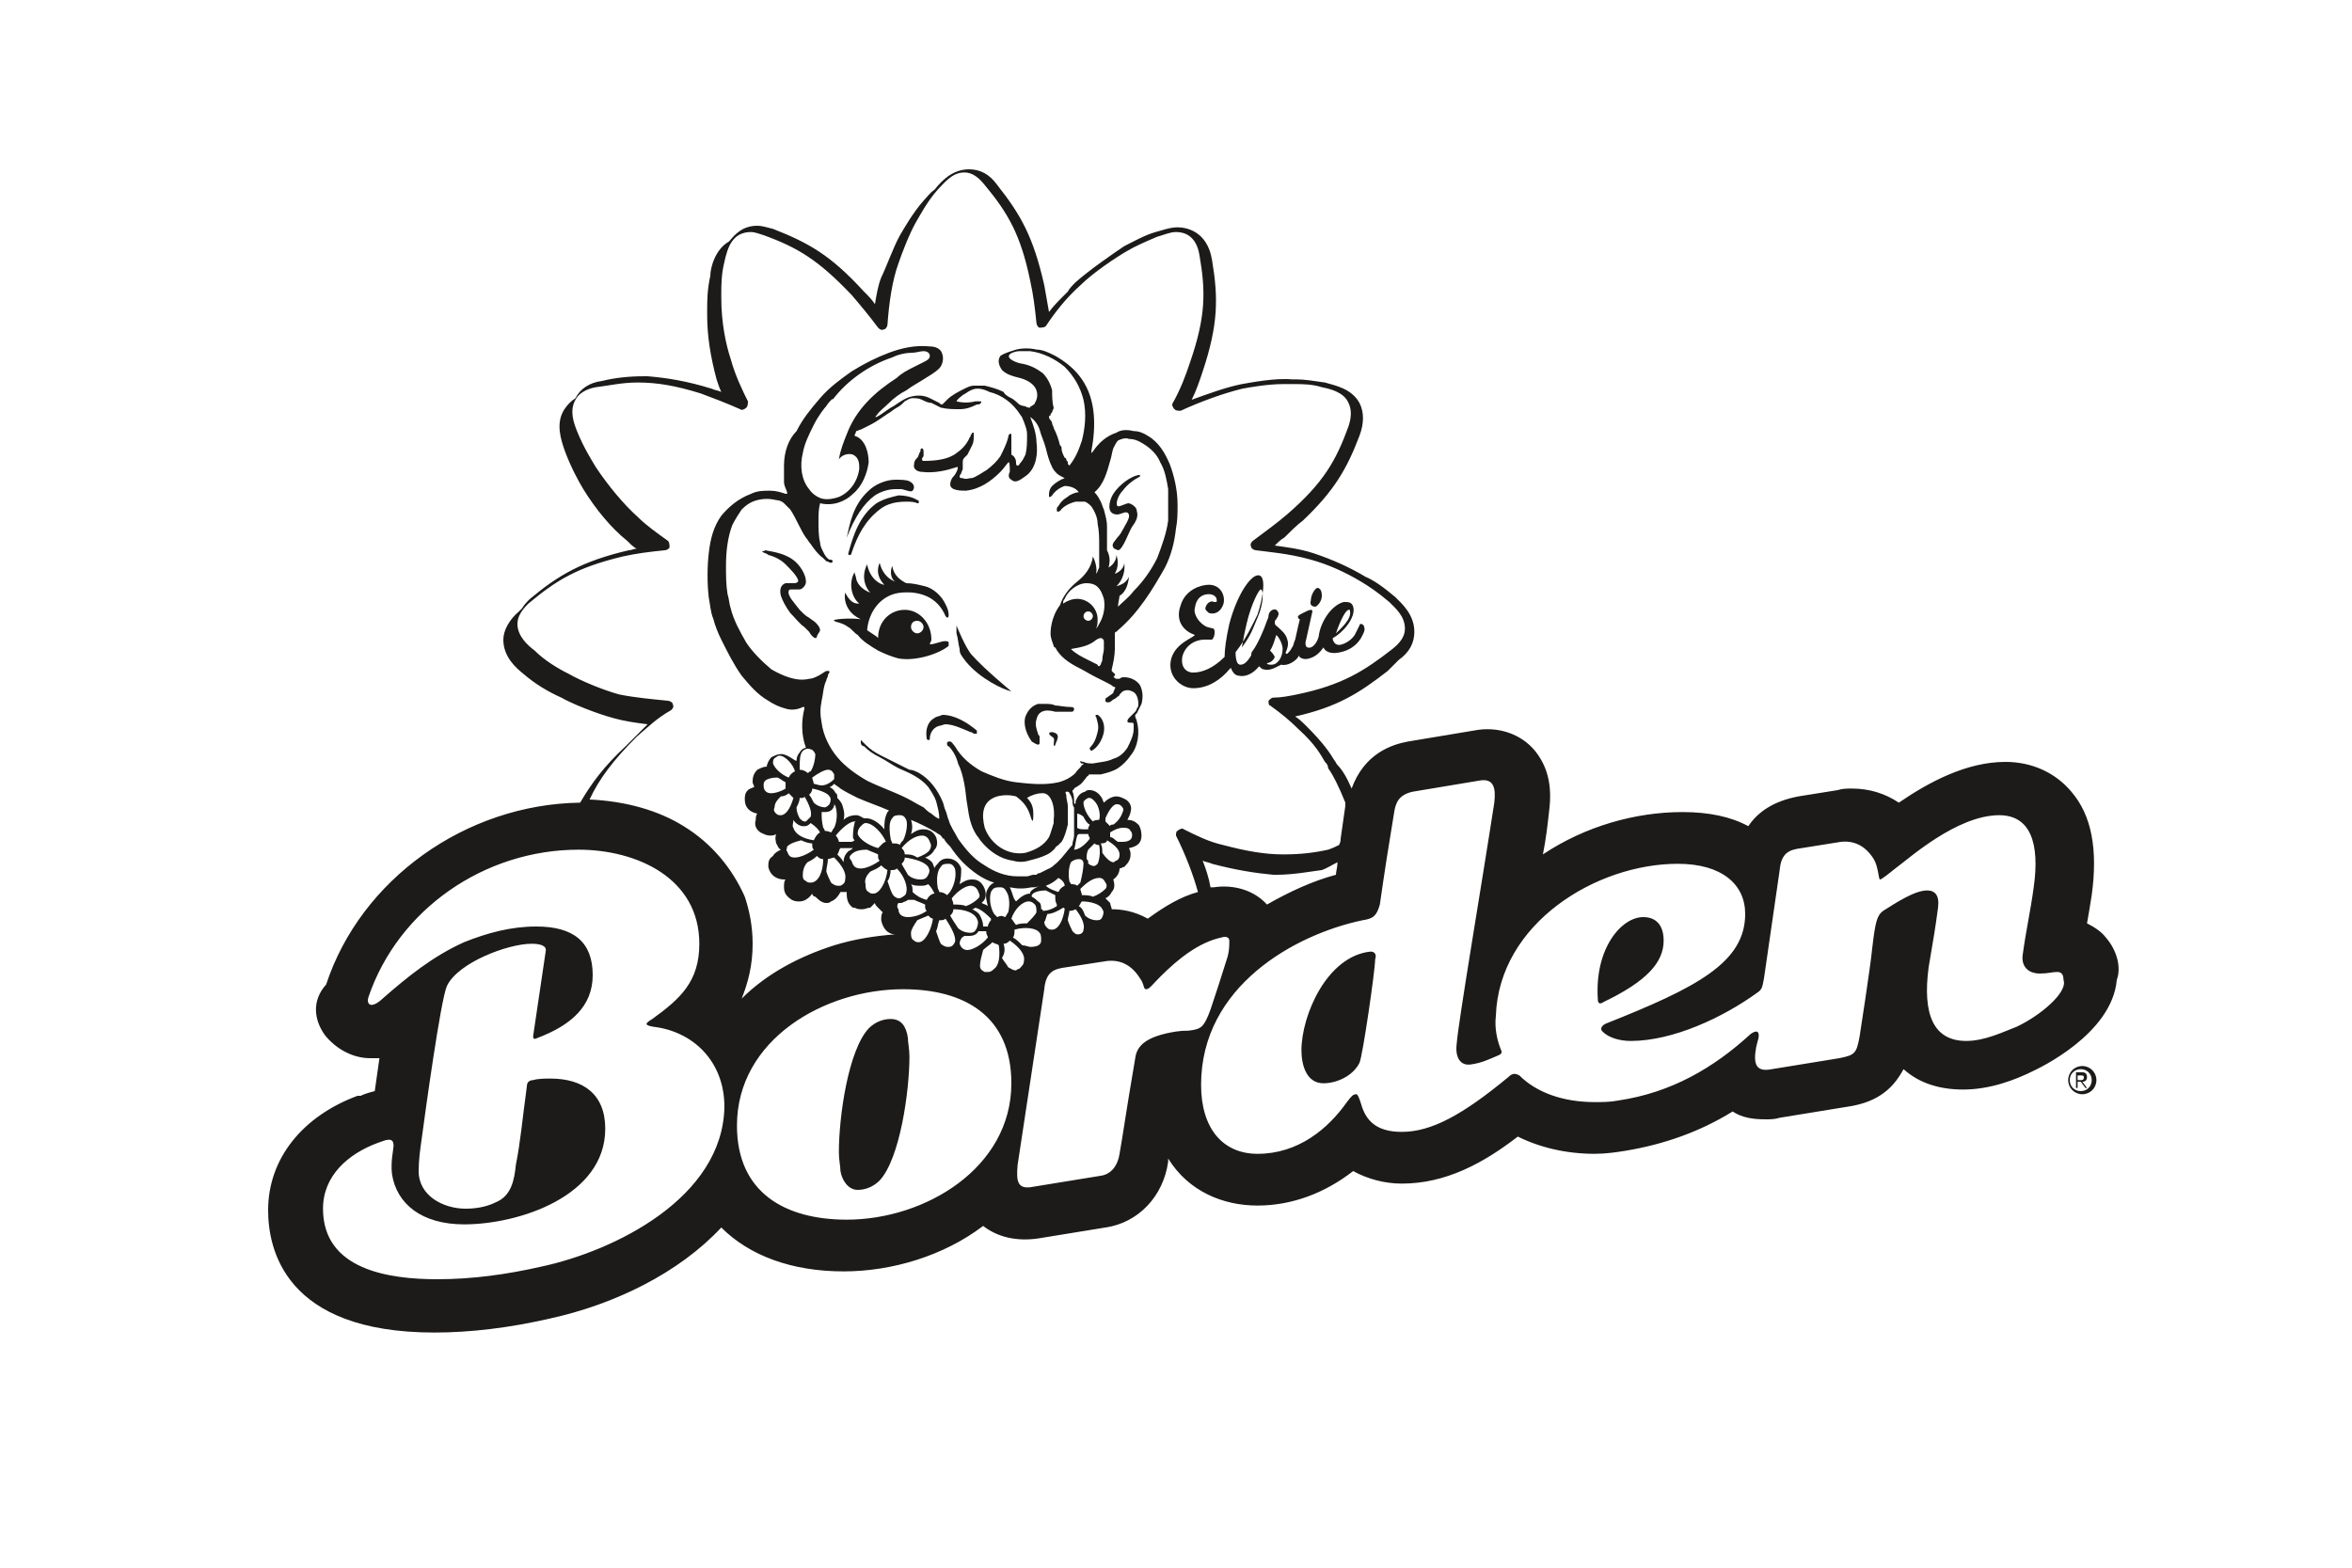 <?xml version="1.0" encoding="utf-8"?>
<!-- Generator: Adobe Illustrator 22.0.1, SVG Export Plug-In . SVG Version: 6.00 Build 0)  -->
<svg version="1.1" baseProfile="tiny" id="Artwork" xmlns="http://www.w3.org/2000/svg" xmlns:xlink="http://www.w3.org/1999/xlink"
	 x="0px" y="0px" viewBox="0 0 150 100" xml:space="preserve">
<g>
	<path fill="#1C1B1A" d="M131.9,68.9c0-0.5,0.4-0.9,0.9-0.9c0.5,0,0.9,0.4,0.9,0.9c0,0.5-0.4,0.9-0.9,0.9
		C132.3,69.8,131.9,69.4,131.9,68.9 M132.7,69.6c0.4,0,0.7-0.3,0.7-0.7c0-0.4-0.3-0.7-0.7-0.7c-0.4,0-0.7,0.3-0.7,0.7
		C132,69.3,132.3,69.6,132.7,69.6 M132.5,69.4h-0.1v-1h0.4c0.2,0,0.3,0.1,0.3,0.3c0,0.2-0.1,0.3-0.3,0.3l0.3,0.4H133l-0.3-0.4h-0.2
		V69.4z M132.7,68.9c0.1,0,0.2,0,0.2-0.2c0-0.1-0.1-0.1-0.2-0.1h-0.2v0.3H132.7z"/>
	<path fill="#1C1B1A" d="M83.9,38.7c0.2-0.1,0.4-0.4,0.4-0.7c0-0.3-0.1-0.5-0.3-0.5c-0.2,0.1-0.4,0.5-0.4,0.8
		C83.5,38.6,83.7,38.7,83.9,38.7"/>
	<path fill="#1C1B1A" d="M74.7,42c-0.3,1.1,0.6,1.9,1.4,1.9c1,0,1.8-0.6,2.3-1.2c0,0,0.1-0.1,0.1-0.1c0.1,0.3,0.3,0.5,0.5,0.5
		c0.4,0.1,0.9-0.1,1.3-0.6c0.1,0.1,0.2,0.2,0.3,0.2c0.4,0.1,0.7-0.1,1.1-0.3c0.4,0.1,0.9-0.2,1.1-0.5c0,0,0,0,0-0.1
		c0.1,0.2,0.4,0.3,0.7,0.2c0.4-0.1,0.7-0.4,0.9-0.7c0.2,0.4,0.7,0.4,1.1,0.3c0.5-0.1,1-0.4,1.3-0.9c0.1-0.2,0.3-0.5,0.2-0.7
		c0-0.1-0.1-0.2-0.2-0.2c-0.1,0-0.1,0.1-0.1,0.1c-0.1,0.2-0.2,0.4-0.3,0.6c-0.2,0.3-0.5,0.5-0.8,0.6c-0.3,0.1-0.5,0-0.6-0.3l0-0.1
		c0.6-0.3,1.5-1.3,1.3-2c-0.1-0.3-0.3-0.3-0.6-0.3c-0.8,0.2-1.5,1.3-1.6,2.2c-0.1,0.4-0.4,0.8-0.7,0.7c-0.1,0-0.2-0.2-0.1-0.5
		l0.4-1.8c0,0,0-0.1-0.1-0.1c-0.1,0-0.3,0.1-0.5,0.2c-0.2,0.1-0.4,0.2-0.3,0.3c0,0.1,0.1,0.1,0.1,0.1c0,0-0.2,0.8-0.3,1.3
		c-0.1,0.2-0.1,0.4-0.2,0.5c-0.1,0.2-0.2,0.3-0.3,0.4c0,0-0.1,0-0.1,0c0,0,0,0,0-0.1c0.1-0.2,0.2-0.5,0.1-0.8
		c-0.1-0.4-0.4-0.6-0.6-0.8c-0.1-0.1-0.2-0.1-0.2-0.3c0-0.1,0-0.1,0.1-0.2c0-0.1,0.1-0.1,0.1-0.2c0.1-0.2,0-0.3-0.1-0.4
		c-0.2-0.1-0.5,0.1-0.5,0.4c0,0,0,0.1-0.1,0.3c-0.2,0.6-0.6,1.5-0.9,1.9c-0.1,0.1-0.1,0.2-0.1,0.3c0,0,0,0,0,0
		c-0.3,0.5-0.5,0.6-0.7,0.6c-0.2,0-0.3-0.3-0.3-0.8c0.7-0.9,1.1-1.8,1.4-2.4c0.3-0.9,0.6-2.4,0.1-2.5c-0.5-0.1-1.4,1.2-1.9,3.1
		c-0.2,0.9-0.3,1.6-0.3,2.1c-0.7,0.7-1.4,1-2,1c-0.5,0-0.8-0.4-0.7-1c0.2-0.8,0.9-1.1,1.4-1.1l0.3,0c0.1,0,0.1,0,0.2,0
		c0.2-0.2,0.2-0.6,0.1-0.7c0,0-0.4-0.1-0.4-0.1c-0.5-0.2-0.9-0.8-0.8-1.2c0.1-0.7,0.5-0.9,0.9-0.9c0.2,0,0.5,0.1,0.5,0.4
		c0,0.1,0,0.1-0.1,0.1c0,0-0.1,0-0.1,0c-0.1-0.1-0.4,0-0.5,0.3c-0.1,0.2,0.1,0.3,0.2,0.4c0.3,0.1,0.7,0,0.9-0.5
		c0.2-0.5-0.1-1.3-0.9-1.3c-0.5,0-1.5,0.3-1.8,1.3c-0.4,1.1,0.3,1.7,0.9,1.9C76.1,40.7,75,41,74.7,42 M86,38.9c0.1,0,0.1,0,0.1,0.1
		c0.1,0.5-0.6,1.1-0.9,1.4C85.3,40.1,85.7,39,86,38.9 M81,41.5c0.2-0.3,0.3-0.7,0.4-1c0.2,0.2,0.4,0.6,0.4,0.9c0,0.5-0.3,1-0.7,1
		c-0.1,0-0.3,0-0.3-0.1c0.1,0,0.4-0.1,0.5-0.4C81.2,41.7,81.1,41.6,81,41.5 M79.5,39.8c0.3-1.3,0.8-2.2,0.9-2.2
		c0.2,0,0.2,0.9-0.2,1.8c-0.3,0.7-0.4,1.1-1,1.9C79.3,40.7,79.4,40.2,79.5,39.8"/>
	<path fill="#1C1B1A" d="M87.4,60.7c-2.8,0.3-4.4,4.1-4.4,6.3c0,0.9,0.3,2.1,1.4,2.1c0.9,0,1.9-0.5,2.3-1.3c0.2-0.4,1-5.9,1-6.6
		C87.8,60.9,87.7,60.7,87.4,60.7"/>
	<path fill="#1C1B1A" d="M134.3,59.8c-0.3-0.4-0.8-0.7-1.2-0.9c0.1-0.6,0.2-1.1,0.3-1.8c0.4-2.9,0-5.1-1.3-6.6
		c-1-1.2-2.5-1.9-4.2-1.9c-2.5,0-4.9,1.3-6.8,2.6c-0.9-0.6-1.9-0.9-3-0.9c-0.3,0-0.6,0-0.9,0.1l-2.5,0.4c-1.6,0.3-2.6,1-3.2,1.9
		c-1.1-0.6-2.5-0.9-4.2-0.9c-3,0-6.2,0.9-8.9,2.7c0.2-1,0.3-1.9,0.4-2.8c0.2-1.6-0.1-2.8-0.9-3.8c-0.9-1.1-2.4-1.6-3.9-1.3l-4.2,0.7
		c-1.1,0.2-2.8,0.8-3.6,3c-0.3-0.7-0.6-1.2-0.9-1.5c-0.1-0.1-0.1-0.2-0.2-0.3c-0.3-0.5-0.7-1.1-1.8-2.2c-0.2-0.2-0.4-0.4-0.7-0.6
		c2.7-0.6,4.1-1.5,5.9-2.9c0.2-0.2,0.4-0.4,0.6-0.6c0,0,0.1-0.1,0.1-0.1c0.7-0.5,1-1.1,1-1.8c0-1.1-0.8-1.8-1.2-2.2
		c-0.7-0.6-1.4-1.1-1.9-1.3c-1-0.6-2.1-1.1-3.3-1.5c-0.9-0.3-1.8-0.4-2.5-0.5c0.2-0.2,0.4-0.4,0.6-0.5c0.4-0.4,0.8-0.8,1.2-1.1
		c2-1.9,2.8-3.3,3.6-5.4c0.3-0.8,0.3-1.5,0-2.1c-0.5-0.9-1.5-1.1-2.2-1.3c-0.7-0.1-1.3-0.2-1.8-0.2l-0.3,0c-1.1-0.1-2.6,0.2-3.2,0.3
		c-1,0.2-2.1,0.6-3.2,1c0.3-0.6,0.5-1.2,0.7-1.8c1-3,1-4.7,0.6-7.1c-0.3-1.9-1.7-2.1-2.2-2.1c-0.5,0-1,0.2-1.4,0.3
		c-0.7,0.2-1.4,0.6-2,0.9c-0.6,0.4-2.2,1.5-3.1,2.3c-0.2,0.2-0.4,0.4-0.5,0.6c-0.1,0.1-0.1,0.1-0.2,0.2c-0.4,0.4-0.7,0.7-1,1.1
		c-0.1-0.6-0.2-1.1-0.3-1.7c-0.7-3.1-1.5-4.5-3-6.4c-0.5-0.7-1.1-1-1.8-1c-1.1,0-1.8,0.8-2.2,1.3c0,0,0,0,0,0
		c-0.3,0.2-0.5,0.5-0.7,0.7c-0.7,0.8-1.2,1.7-1.5,2.2c-0.4,0.7-0.9,2.1-1.2,2.7c-0.2,0.5-0.3,1.1-0.4,1.7c-0.2-0.3-0.4-0.5-0.7-0.8
		c-2.1-2.3-3.5-3.1-5.8-4c-0.4-0.1-0.7-0.2-1-0.2c-0.9,0-1.4,0.5-1.8,1c-0.9,0.5-1.2,1.7-1.2,2.2c-0.2,0.9-0.2,1.6-0.2,2.3l0,0.2
		c0,1.3,0.2,2.6,0.6,4.1c0.1,0.3,0.2,0.6,0.3,0.8c-0.2-0.1-0.4-0.1-0.6-0.2c-1.6-0.5-2.9-0.7-4.1-0.8l-0.2,0c-1,0-1.9,0.1-2.7,0.3
		c-0.8,0.1-1.4,0.5-1.7,1.1l0,0c-0.3,0.2-0.5,0.4-0.7,0.7c-0.6,0.9-0.2,2,0,2.6c0.4,1.1,0.9,2,1.2,2.5c0.8,1.3,1.8,2.5,2.8,3.3
		c0.2,0.2,0.4,0.4,0.6,0.5c-0.2,0-0.3,0.1-0.5,0.1c-3,0.7-4.5,1.6-6.3,3.1c-0.2,0.2-0.4,0.4-0.5,0.6c-0.1,0.1-0.1,0.1-0.2,0.2
		c-0.6,0.5-1,1.2-1,1.8c0,1.1,0.8,1.8,1.3,2.2c0.7,0.6,1.5,1.1,2.4,1.5c0.7,0.4,2.2,1,3.3,1.3c0.7,0.2,1.4,0.3,2.2,0.4
		c-0.2,0.2-0.4,0.4-0.6,0.6c-0.3,0.3-0.6,0.6-0.8,0.8c-1.4,1.3-2.2,2.4-2.9,3.6c-7.3,0.1-14,4.9-16.2,11.6C19.9,63.8,20,65,20.7,66
		c0.7,0.9,1.8,1.5,2.9,1.5c0.2,0,0.4,0,0.6,0c-0.1,0.7-0.2,1.4-0.3,2.1c-0.4,0.1-0.7,0.2-0.9,0.3l-0.1,0c0,0-0.1,0-0.1,0
		c-3.5,1.3-5.7,4-5.7,7.3c0,2.4,1,7.8,10.6,7.8c2.3,0,4.8-0.3,7.4-0.9c4.1-0.9,8.2-2.9,10.9-5.8c1.8,1.8,4.5,2.8,7.8,2.8
		c3.1,0,6.4-1,8.9-2.9c0.9,0.7,2.1,1,3.5,0.8l4.3-0.7c2.1-0.3,3.7-2,4-4.2c0-0.1,0-0.1,0-0.2c1.3,2.1,3.5,3,5.7,3
		c2.2,0,4.3-0.8,6.1-2.2c0.9,0.5,2,0.8,3.1,0.8c2.8,0,5.2-1.3,7.4-3c1.4,0.7,3.1,1.1,4.9,1.1c0.7,0,1.4-0.1,2-0.2
		c2.4-0.4,4.7-1.2,6.8-2.5c0.6,0.4,1.3,0.5,2.1,0.5c0.3,0,0.6,0,0.9-0.1l4.3-0.7c2.1-0.3,3-1.3,3.6-2.4c1,0.9,2.3,1.3,3.8,1.3
		c1.7,0,3.3-0.6,4.5-1.2c0,0,0,0,0,0c0.2-0.1,5-2.3,5.3-5.8C135.3,61.7,135,60.6,134.3,59.8z M34.5,80.8c-2.2,0.5-4.4,0.8-6.6,0.8
		c-3.1,0-7.3-0.6-7.3-4.5c0-2.1,1.6-3.5,3.5-4.2c0.3-0.1,0.5-0.2,0.7-0.2c0.2,0,0.3,0.1,0.3,0.4c0,0.2-0.2,1-0.1,1.8
		c0.3,1.9,1.9,3.2,4.6,3.2c3.5,0,9-1.8,9-6.1c0-2.2-1.4-3.2-3.5-3.2c-0.3,0-0.8,0-1.1,0.1c-0.2,0-0.4,0.1-0.4,0.4
		c-0.3,2.2-0.4,3.5-0.7,5c-0.1,1-0.3,2-1.3,2.4c-0.6,0.3-1.3,0.4-1.9,0.4c-1.4,0-3-0.8-3-2.4c0-0.7,0.1-1.4,0.2-2.1
		c0.2-1.5,1.2-8.8,1.6-9.7c0.7-1.5,3.9-2.7,5.4-2.7c0.5,0,1,0.1,0.9,0.5c-0.3,2-0.4,2.7-0.8,5.4c0,0.2,0.1,0.2,0.3,0.1
		c2.1-0.8,3.5-2,3.5-4c0-2.1-1.2-3.1-3.6-3.1c-1.6,0-3.1,0.4-4.6,1c-2,0.9-3.6,2.2-5.2,3.6c-0.2,0.2-0.5,0.4-0.7,0.4
		c-0.2,0-0.3-0.2-0.2-0.5c1.9-5.6,7.4-9.4,13.4-9.4c3.7,0,7.7,1.8,7.7,6c0,2.4-1.2,3.5-3,4.8c-0.5,0.3-0.5,0.4,0.1,0.5
		c2.5,0.3,4.5,2.2,4.5,5.1C46.1,76.4,39.2,79.8,34.5,80.8z M43.6,52.7c-1.6-1-3.7-1.6-6-1.7c0.6-1.3,1.5-2.5,3-4
		c0.7-0.6,1.3-1.2,2.2-1.7c0.1-0.1,0.2-0.2,0.1-0.4c0-0.1-0.2-0.2-0.3-0.2c-1-0.1-2.1-0.2-3.1-0.4C38.4,44,37,43.4,36.3,43
		c-0.8-0.4-1.6-0.9-2.2-1.5c-0.4-0.3-1.1-0.9-1.1-1.7c0-0.5,0.3-0.9,0.7-1.3c1.8-1.5,3.1-2.3,6-3c0.9-0.2,1.7-0.3,2.7-0.4
		c0.1,0,0.3-0.1,0.3-0.2c0-0.1,0-0.3-0.1-0.4c-0.7-0.5-1.4-1-1.9-1.5c-0.9-0.8-1.9-2-2.7-3.2c-0.3-0.5-0.8-1.3-1.2-2.3
		c-0.2-0.5-0.5-1.3-0.1-2c0.2-0.4,0.7-0.7,1.3-0.8c0.8-0.1,1.7-0.3,2.6-0.3l0.1,0c1.2,0,2.4,0.2,4,0.7c0.8,0.3,1.6,0.6,2.5,1
		c0.1,0.1,0.3,0,0.4-0.1c0.1-0.1,0.1-0.3,0.1-0.4c-0.3-0.6-0.8-1.6-1.1-2.7c-0.3-0.9-0.6-2.3-0.6-3.9l0-0.2c0-0.6,0-1.3,0.2-2.1
		c0.2-0.9,0.5-1.9,1.7-1.9c0.2,0,0.5,0.1,0.8,0.2c2.2,0.8,3.5,1.6,5.6,3.8c0.6,0.7,1.1,1.3,1.7,2.1c0.1,0.1,0.2,0.2,0.4,0.1
		c0.1,0,0.2-0.2,0.2-0.3c0.1-1.4,0.3-2.8,0.7-3.9c0.2-0.6,0.7-1.9,1.1-2.6c0.3-0.5,0.7-1.3,1.4-2.1c0.4-0.4,0.9-1.1,1.7-1.1
		c0.5,0,0.9,0.3,1.3,0.8c1.5,1.8,2.3,3.2,2.9,6.1c0.2,0.9,0.3,1.7,0.4,2.7c0,0.1,0.1,0.3,0.2,0.3c0.1,0,0.3,0,0.4-0.1
		c0.6-0.9,1.3-1.8,2.2-2.6c0.8-0.8,2.3-1.8,3-2.2c0.5-0.3,1.2-0.6,1.9-0.9c0.4-0.1,0.8-0.3,1.2-0.3c0.5,0,1.3,0.2,1.5,1.5
		c0.4,2.3,0.4,3.9-0.6,6.8c-0.3,0.9-0.6,1.7-1.1,2.6c-0.1,0.1,0,0.3,0.1,0.4c0.1,0.1,0.2,0.1,0.4,0.1c1.3-0.6,2.7-1.1,3.9-1.4
		c0.5-0.1,1.7-0.3,2.6-0.3c0.1,0,0.2,0,0.4,0l0.4,0c0.4,0,1.1,0,1.7,0.2c0.5,0.1,1.4,0.3,1.7,1c0.2,0.4,0.2,0.9,0,1.5
		c-0.8,2.2-1.6,3.6-3.9,5.6c-0.7,0.6-1.4,1.1-2.2,1.7c-0.1,0.1-0.2,0.2-0.1,0.4c0,0.1,0.2,0.2,0.3,0.2c0.7,0.1,2.1,0.2,3.5,0.6
		c1.1,0.3,2.2,0.8,3.2,1.4c0.5,0.3,1.1,0.7,1.8,1.3c0.4,0.4,1,0.9,1,1.7c0,0.5-0.3,0.9-0.8,1.3c-1.8,1.4-3.2,2.3-6.1,2.9
		c-0.5,0.1-1,0.2-1.5,0.2c-0.1,0-0.2,0.1-0.3,0.2c0,0.1,0,0.3,0.1,0.3c0.7,0.5,1.3,1,1.8,1.5c1.1,1,1.4,1.6,1.7,2.1
		c0.1,0.1,0.2,0.2,0.2,0.4c0.3,0.4,0.7,1.2,1.1,2.2c0,0.1,0,0.1,0,0.2c-0.1,0.7-0.2,1.4-0.3,2.1c0,0.1,0,0.2-0.1,0.4
		c-0.2,0.1-0.4,0.2-0.7,0.3c-0.9,0.2-1.8,0.3-2.8,0.3h-0.1c-1.1,0-2.3-0.2-3.8-0.6c-0.9-0.2-1.7-0.6-2.5-1c-0.1-0.1-0.3,0-0.4,0.1
		C75,53,75,53.2,75,53.3c0.6,1.2,1.1,2.5,1.4,3.6c-1.1,0.3-2.1,0.9-3.2,1.7c-0.9-0.5-1.7-0.6-2.3-0.6h0c0-0.1-0.1-0.3-0.1-0.4
		c-0.1-0.1-0.2-0.2-0.3-0.3c0.2-0.1,0.3-0.2,0.4-0.4c0.2-0.2,0.2-0.5,0.1-0.8c0,0,0,0,0,0c0.3-0.2,0.4-0.5,0.4-0.7
		c0.1,0,0.2-0.1,0.3-0.1c0.3-0.3,0.4-0.5,0.4-0.8c0-0.1,0-0.2-0.1-0.4c0.5-0.1,0.8-0.3,0.8-0.8c0-0.3-0.1-0.6-0.2-0.7
		c-0.2-0.2-0.4-0.3-0.7-0.3c0.1-0.2,0.2-0.4,0.2-0.5c0.1-0.3,0-0.6-0.3-0.8c-0.2-0.1-0.4-0.2-0.6-0.2c-0.3,0-0.6,0.2-0.8,0.4
		c-0.1-0.2-0.1-0.3-0.2-0.4c-0.2-0.3-0.5-0.4-0.7-0.4c-0.1,0-0.2,0-0.3,0.1c-0.4,0.1-0.5,0.4-0.6,0.6c0,0,0,0.1,0,0.1
		c0,0.1-0.1,0.1-0.1,0c0-0.2,0-0.5-0.1-0.7c0,0,0-0.1,0-0.1c0,0,0,0,0,0c0,0,0.1,0,0.1-0.1c0.1-0.1,0.2-0.1,0.3-0.2
		c0.2-0.1,0.3-0.3,0.4-0.4c0.1-0.1,0.1-0.2,0.2-0.2c0,0,0-0.1,0.1-0.1c0,0,0.1,0,0.1,0c0.2,0,0.4,0,0.6,0c0.4-0.1,0.8-0.2,1.1-0.4
		c0.3-0.2,0.6-0.5,0.8-0.8c0.5-0.6,0.6-1.5,0.4-2.2c0-0.1-0.1-0.2-0.1-0.3c0,0,0-0.1,0-0.1c0,0,0.1-0.1,0.1-0.1
		c0.1-0.2,0.2-0.4,0.3-0.6c0.1-0.4,0.1-0.8-0.1-1.2c-0.2-0.3-0.6-0.5-1-0.5c-0.1,0-0.2,0-0.3,0.1c0,0,0,0-0.1,0c0,0,0,0-0.1,0
		c-0.1,0-0.1-0.1-0.2-0.1C71.2,43,71.1,43,71,42.9c0,0-0.1-0.1-0.1-0.1c0,0,0-0.1,0-0.1c0.1-0.4,0.2-0.9,0.2-1.3c0-0.2,0-0.5,0-0.7
		c0-0.1,0-0.2,0-0.3c0,0,0-0.1,0.1-0.1c0,0,0.1-0.1,0.1-0.1c0.7-0.6,1.2-1.2,1.7-1.9c0.5-0.7,0.9-1.4,1.3-2.1
		c0.4-0.8,0.6-1.6,0.7-2.5c0.1-0.5,0.1-1,0.1-1.5c0,0.1,0,0.1,0,0.1c0,0,0-0.1,0-0.1c0-0.9-0.2-1.8-0.5-2.6
		c-0.3-0.7-0.7-1.4-1.4-1.8c-0.3-0.2-0.6-0.3-0.9-0.3c-0.4-0.1-0.8-0.1-1.1,0.1c-0.6,0.2-1.1,0.6-1.5,1.2c0,0-0.1,0.1-0.1,0.1
		c0,0,0,0,0-0.1c0.3-1.6,0.3-3.3-0.6-4.6c-0.4-0.6-1-1.1-1.7-1.5c-0.4-0.2-0.8-0.4-1.2-0.4c-0.4-0.1-0.9-0.1-1.3,0
		c-0.3,0.1-0.7,0.2-1,0.4c-0.2,0.3-0.1,0.6,0.1,0.9c0.3,0.3,0.7,0.4,1.1,0.5c0.4,0.1,0.8,0.3,1,0.6c0.2,0.3,0.2,0.7,0,1
		c0,0.1-0.1,0.1-0.2,0.2c0,0-0.1,0-0.1,0.1c0,0-0.1,0-0.1,0c-0.1,0-0.2-0.1-0.3-0.1c-0.1,0-0.3-0.1-0.3-0.1c0,0-0.3-0.3-0.5-0.4
		c-0.2-0.1-0.4-0.2-0.5-0.4c-0.4-0.2-0.8-0.3-1.2-0.4c-0.2,0-0.4,0-0.7,0c-0.2,0-0.4,0.1-0.6,0.2c-0.4,0.2-0.8,0.4-1.1,0.7
		c-0.1,0.1-0.1,0.1-0.2,0.2c0,0-0.1,0.1-0.1,0.1c-0.1,0-0.1,0-0.2-0.1c-0.2-0.1-0.4-0.2-0.6-0.3c-0.4-0.2-0.8-0.2-1.2-0.1
		c-0.4,0.1-0.8,0.4-1.1,0.6c-0.4,0.2-0.7,0.5-1.1,0.7c-0.1,0-0.1,0,0-0.1c0.2-0.3,0.5-0.5,0.8-0.8c0.3-0.3,0.7-0.6,1.1-0.8
		c0.4-0.3,0.8-0.5,1.1-0.7c0.3-0.2,0.7-0.4,1-0.7c0.2-0.2,0.3-0.6,0.2-0.9c-0.1-0.4-0.5-0.5-0.8-0.5c-0.9-0.1-1.8,0.1-2.6,0.4
		c-0.8,0.3-1.6,0.7-2.4,1.2c-0.7,0.5-1.4,1-2,1.7c-0.6,0.7-1.1,1.3-1.5,2.1C50.3,28,50,28.8,50,29.7c0,0.3,0,0.6,0,1
		c0,0.3,0.1,0.4,0.2,0.7c0,0,0,0.1,0,0.1c0,0-0.1,0-0.1,0c-0.3-0.1-0.6-0.2-1-0.2c-0.4,0-0.8,0-1.2,0.2c-0.8,0.3-1.4,0.8-1.9,1.4
		c-0.5,0.7-0.7,1.5-0.8,2.4c-0.1,0.9-0.1,1.9,0,2.8c0.1,0.5,0.1,0.9,0.3,1.4c0.1,0.4,0.3,0.9,0.5,1.3c0.4,0.8,0.8,1.6,1.3,2.3
		c0.5,0.6,1,1.2,1.7,1.6c0.3,0.2,0.7,0.4,1.1,0.5c0.3,0.1,0.7,0.1,1.1-0.1c0,0,0.1,0,0.1,0c0,0,0,0,0,0.1c-0.2,0.8-0.2,1.7,0.1,2.5
		c-0.1,0-0.3,0.1-0.4,0.3c-0.1,0.1-0.2,0.3-0.2,0.5c0,0.1,0,0-0.1,0c-0.3-0.2-0.6-0.4-0.9-0.4c-0.2,0-0.4,0.1-0.6,0.2
		c-0.2,0.2-0.3,0.5-0.3,0.6c0,0,0,0,0,0c-0.2,0-0.4,0.1-0.6,0.2c-0.3,0.3-0.3,0.6-0.3,0.8c0,0.1,0.1,0.2,0.1,0.3
		c-0.2,0.1-0.3,0.1-0.4,0.2c-0.2,0.2-0.2,0.4-0.2,0.6c0,0.5,0.3,0.8,0.8,0.9c-0.1,0.1-0.1,0.3-0.1,0.4c-0.1,0.3,0,0.6,0.3,0.8
		c0.2,0.1,0.4,0.2,0.6,0.2c0.1,0,0.3,0,0.4-0.1c-0.1,0.3,0,0.5,0,0.6c0.1,0.1,0.1,0.3,0.3,0.4c0,0,0,0,0,0c-0.2,0.1-0.4,0.2-0.5,0.4
		C49,54.8,49,55,49,55.3c0.1,0.5,0.5,0.8,1,0.8c0,0,0.1,0,0.1,0C50,56.2,50,56.4,50,56.6c0,0.4,0.2,0.6,0.5,0.8
		c0.2,0.1,0.3,0.1,0.5,0.1c0.3,0,0.6-0.2,0.8-0.5c0,0.1,0.1,0.2,0.2,0.2c0.3,0.3,0.5,0.4,0.7,0.4c0.1,0,0.2,0,0.3-0.1
		c0.3-0.1,0.5-0.4,0.6-0.6c0,0,0.1,0,0.1,0c0.1,0,0.2,0,0.3,0c0,0,0,0.1,0,0.1c0,0.4,0.1,0.7,0.4,0.9c0,0,0.1,0,0.1,0
		c0.2,0.1,0.3,0.1,0.5,0.1c0.2,0,0.3-0.1,0.5-0.1c0.1-0.1,0.2-0.2,0.3-0.3c0,0.1,0.1,0.2,0.2,0.3c0,0,0,0,0,0
		c0.1,0.1,0.2,0.2,0.3,0.3c-0.1,0.1-0.1,0.3-0.1,0.5c0.1,0.5,0.4,0.9,0.9,0.9c-1.3,0.1-2.6,0.3-3.9,0.7c-2.2,0.7-4.3,1.8-5.9,3.4
		c0.4-1,0.7-2.1,0.7-3.5c0-1.1-0.2-2.1-0.5-3C46.7,55.4,45.4,53.8,43.6,52.7z M85.3,55c0,0.3-0.1,0.6-0.1,0.8
		c-1.5,0.4-3,1.1-4.4,1.9c-0.8-0.9-2.1-1.3-3.4-1.1c-0.1,0-0.2,0-0.2,0c-0.1-0.6-0.3-1.2-0.5-1.7c0.2,0.1,0.4,0.1,0.6,0.2
		c1.5,0.4,2.8,0.6,3.9,0.7h0.2h0c1.1,0,2.1-0.2,2.9-0.3C84.6,55.4,84.9,55.2,85.3,55z M51.9,51.2c-0.1-0.2-0.2-0.4-0.3-0.5
		c0.1-0.1,0.2-0.2,0.2-0.4c0.5,0.1,1,0.3,1.1,0.5c0.1,0.1,0.1,0.3,0,0.5c-0.1,0.1-0.2,0.2-0.3,0.2C52.4,51.5,52.1,51.4,51.9,51.2z
		 M52.3,53.1C52.3,53.1,52.3,53.1,52.3,53.1c-0.2,0.1-0.3,0.3-0.4,0.5c-0.7-0.1-1.2-0.4-1.3-0.8c-0.1-0.1,0-0.3,0-0.5c0,0,0,0,0,0
		c0.1,0.2,0.4,0.4,0.6,0.4h0c0,0,0.1,0,0.1,0c0.2,0,0.3-0.1,0.4-0.2C52,52.7,52.2,52.9,52.3,53.1z M52.4,50.1
		C52.2,50.1,52,50,51.9,50c0,0,0,0,0,0c0-0.1-0.1-0.3-0.1-0.4c0.4-0.3,0.8-0.5,1-0.5c0.2,0,0.3,0.1,0.4,0.3c0,0.1,0,0.2,0,0.3
		C53,49.9,52.7,50.1,52.4,50.1z M51.7,49.2c-0.1,0-0.1,0.1-0.2,0.1c-0.1-0.1-0.3-0.2-0.5-0.2c0,0,0-0.1,0-0.1c0-0.5,0-0.9,0.2-1.1
		c0.1-0.1,0.3-0.2,0.5-0.1c0.1,0,0.2,0.1,0.3,0.3C52,48.4,51.9,48.9,51.7,49.2z M51.1,50.9c0.1,0,0.2,0,0.2-0.1
		c0.3,0.5,0.5,1,0.4,1.3c-0.1,0.1-0.2,0.2-0.3,0.3c0,0-0.1,0-0.1,0h0c-0.1,0-0.2-0.1-0.3-0.2c-0.1-0.2-0.2-0.4-0.2-0.7
		c0.1-0.2,0.2-0.4,0.2-0.6C50.9,50.9,51,50.9,51.1,50.9C51,50.9,51,50.9,51.1,50.9z M50.3,49.6c-0.5-0.2-0.9-0.6-1-0.9
		c0-0.2,0-0.3,0.2-0.4c0.1-0.1,0.2-0.1,0.2-0.1c0.4,0,0.9,0.6,1,1C50.5,49.3,50.4,49.4,50.3,49.6z M49.5,49.6c0,0,0.1,0,0.1,0
		c0.2,0.1,0.3,0.2,0.5,0.3c0,0.1,0,0.2,0,0.3c0,0,0,0.1,0,0.1c-0.3,0.2-0.7,0.3-0.9,0.3c-0.5,0-0.5-0.4-0.5-0.5c0-0.1,0-0.2,0.1-0.3
		C48.9,49.7,49.2,49.6,49.5,49.6z M49.8,50.8c0.2,0,0.4-0.1,0.5-0.2c0.1,0.1,0.2,0.2,0.3,0.3c-0.2,0.7-0.5,1.1-0.8,1.1
		c-0.1,0-0.2,0-0.3-0.1c-0.1-0.1-0.2-0.2-0.1-0.4C49.4,51.2,49.6,51,49.8,50.8z M50.2,54c0.2-0.2,0.5-0.3,0.9-0.4
		c0.2,0.1,0.5,0.2,0.7,0.2c0,0,0,0.1,0,0.1c0,0.1,0,0.2,0.1,0.3c-0.4,0.3-0.9,0.5-1.2,0.5c-0.3,0-0.4-0.1-0.5-0.4
		C50.1,54.3,50.2,54.1,50.2,54z M51.5,55c0.2-0.1,0.4-0.2,0.6-0.4c0.1,0.1,0.2,0.2,0.4,0.2c0,0.8-0.3,1.5-0.8,1.5
		c-0.1,0-0.2,0-0.3-0.1c-0.2-0.1-0.2-0.2-0.2-0.4C51.2,55.5,51.3,55.2,51.5,55z M52.4,51.8c0.1,0,0.1,0,0.2,0c0.3,0,0.5-0.1,0.6-0.4
		c0,0,0-0.1,0-0.1c0,0,0.1,0.1,0.1,0.2c0.1,0.3,0.1,0.9-0.1,1.3c-0.1,0.1-0.1,0.2-0.2,0.3C53,53.1,52.8,53,52.6,53
		c0-0.1-0.1-0.2-0.1-0.2C52.4,52.4,52.4,52.1,52.4,51.8z M54.4,53.4c0,0.1,0.1,0.2,0.1,0.2c-0.1,0.1-0.2,0.1-0.3,0.1
		c-0.1,0-0.3,0-0.4,0c-0.1,0-0.2,0-0.3,0c0-0.1-0.1-0.3-0.2-0.4c0.4-0.5,0.9-0.9,1.2-0.9c0.1,0,0.1,0,0.1,0c0,0-0.1,0-0.1,0.1
		C54.4,52.9,54.4,53.2,54.4,53.4z M52.8,54.8c0.1,0,0.3-0.1,0.4-0.1c0.5,0.5,0.8,1,0.7,1.4c0,0.2-0.1,0.3-0.3,0.4
		c-0.1,0-0.1,0-0.2,0c-0.1,0-0.3-0.1-0.4-0.2c-0.1-0.2-0.2-0.4-0.3-0.7C52.7,55.3,52.8,55.1,52.8,54.8z M53.8,55
		c-0.1-0.2-0.3-0.4-0.4-0.5c0.1-0.1,0.1-0.3,0.2-0.4c0.1,0,0.2,0,0.3,0c0.2,0,0.4,0,0.5,0c-0.1,0.1-0.3,0.2-0.3,0.2
		C53.9,54.5,53.8,54.7,53.8,55C53.8,54.9,53.8,55,53.8,55z M54.3,54.5c0.2-0.2,0.5-0.3,1-0.3c0.2,0.1,0.5,0.2,0.7,0.3
		c0,0,0,0.1,0,0.1c0,0.1,0,0.2,0.1,0.3c-0.4,0.3-0.9,0.5-1.2,0.5c-0.4,0-0.5-0.2-0.6-0.5C54.1,54.7,54.2,54.6,54.3,54.5z M54.9,52.7
		c0.1-0.1,0.2-0.2,0.3-0.2c0.5,0,1.1,0.7,1.3,1.2c0,0,0,0,0,0c-0.1,0-0.2,0.1-0.3,0.2c-0.1,0.1-0.1,0.1-0.2,0.2
		c-0.7-0.2-1.2-0.6-1.3-0.9C54.7,53.1,54.7,52.9,54.9,52.7z M55.5,55.6c0.2-0.1,0.5-0.2,0.7-0.4c0.1,0.1,0.2,0.2,0.4,0.3
		c-0.1,0.8-0.5,1.5-0.9,1.5c-0.1,0-0.2,0-0.3-0.1c-0.2-0.1-0.2-0.3-0.2-0.5C55.1,56.1,55.3,55.8,55.5,55.6z M56.4,52.9
		c-0.3-0.4-0.8-0.7-1.1-0.7c-0.1,0-0.1,0-0.2,0c-0.2-0.1-0.3-0.2-0.5-0.2c-0.3,0-0.6,0.1-0.8,0.3c0.1-0.4,0-0.7-0.1-1
		c-0.1-0.2-0.2-0.3-0.3-0.4c0-0.1,0-0.3-0.1-0.3c-0.1-0.2-0.2-0.3-0.4-0.4c0.1,0,0.2-0.1,0.3-0.2c0.1,0.1,0.3,0.2,0.4,0.3
		c0.3,0.2,0.7,0.4,1.1,0.6c0.7,0.3,1.3,0.5,2,0.8c0,0-0.1,0.1-0.1,0.1C56.4,52.2,56.4,52.5,56.4,52.9z M57.7,54.5
		c0-0.2-0.1-0.3-0.2-0.4c0.4-0.5,0.9-0.8,1.3-0.8c0.2,0,0.4,0.1,0.5,0.4c0.1,0.2,0.1,0.3,0,0.5c-0.1,0.2-0.5,0.4-0.8,0.5
		C58.2,54.5,58,54.5,57.7,54.5z M59.2,55.3c0.1,0.2,0.1,0.3,0,0.5c-0.1,0.2-0.2,0.3-0.5,0.3c-0.3,0-0.6-0.1-0.8-0.3
		c-0.1-0.2-0.3-0.5-0.4-0.7c0.1-0.1,0.2-0.2,0.2-0.4C58.4,54.8,59,55,59.2,55.3z M57.6,53.6c-0.1,0.1-0.2,0.2-0.2,0.3
		c-0.1-0.1-0.3-0.1-0.5-0.1c0-0.1-0.1-0.2-0.1-0.3c-0.1-0.6-0.1-1.1,0.1-1.3c0.1-0.2,0.3-0.2,0.5-0.2c0.2,0,0.3,0.1,0.4,0.3
		C57.9,52.6,57.8,53.2,57.6,53.6z M56.8,55.5c0.2,0,0.3,0,0.4-0.1c0.5,0.5,0.7,1.2,0.6,1.5c0,0.2-0.2,0.3-0.4,0.4c0,0-0.1,0-0.1,0
		c-0.1,0-0.3-0.1-0.4-0.3c-0.1-0.2-0.2-0.5-0.3-0.8C56.7,56.1,56.8,55.8,56.8,55.5z M57.3,57.6C57.3,57.6,57.3,57.6,57.3,57.6
		c0.1,0,0.2,0,0.2,0c0.2-0.1,0.3-0.1,0.4-0.2c0.1,0,0.2,0,0.4,0h0c0.2,0.1,0.5,0.2,0.7,0.3c0,0,0,0.1,0,0.1c0,0.1,0,0.2,0.1,0.3
		c-0.4,0.3-0.9,0.4-1.2,0.4c-0.4,0-0.6-0.2-0.6-0.5C57.2,57.9,57.2,57.7,57.3,57.6z M58.5,58.7c0.2-0.1,0.5-0.2,0.7-0.3c0,0,0,0,0,0
		c0.1,0.1,0.2,0.2,0.3,0.2c-0.1,0.7-0.5,1.5-0.9,1.5c-0.1,0-0.2,0-0.3-0.1c-0.2-0.1-0.2-0.3-0.2-0.5C58.1,59.3,58.3,59,58.5,58.7z
		 M59.1,57.4c-0.4-0.1-0.7-0.3-0.9-0.5c0-0.2,0-0.4-0.1-0.5c0.2,0.1,0.4,0.1,0.6,0.1c0.2,0,0.3,0,0.5-0.1c0.2,0.2,0.3,0.4,0.4,0.6
		c0,0,0,0,0,0C59.4,57,59.2,57.2,59.1,57.4z M59.6,55.4c0-0.1-0.1-0.2-0.1-0.3c-0.1-0.2-0.3-0.3-0.5-0.4c0.3-0.1,0.5-0.3,0.6-0.5
		c0.2-0.2,0.2-0.5,0.1-0.8c-0.2-0.4-0.5-0.5-0.8-0.5c-0.3,0-0.5,0.1-0.8,0.3c0.1-0.3,0.1-0.6,0-0.9c0.5,0.2,1.1,0.5,1.6,0.8
		c0.1,0.1,0.2,0.1,0.3,0.2c0.1,0.1,0.1,0.2,0.2,0.2c0.1,0.2,0.2,0.3,0.4,0.5c0.2,0.3,0.5,0.7,0.8,1c0.6,0.6,1.3,1.1,2,1.3
		c0,0,0,0,0,0c-0.2,0.1-0.3,0.2-0.4,0.4c-0.2,0.3-0.1,0.7,0,1.1c-0.1-0.1-0.2-0.1-0.4-0.2c0,0,0.1-0.1,0.1-0.1
		c0.2-0.2,0.2-0.5,0.1-0.8c-0.2-0.5-0.5-0.6-0.8-0.6c-0.3,0-0.5,0.1-0.8,0.3c0.1-0.4,0.1-0.7,0.1-1c-0.1-0.3-0.3-0.5-0.6-0.6
		c-0.4-0.1-0.7,0-0.9,0.3C59.7,55.2,59.6,55.3,59.6,55.4z M62.5,58.4c-0.1-0.2-0.3-0.3-0.5-0.4c0.1,0,0.2-0.1,0.2-0.1
		c0.4,0.1,0.8,0.5,1,0.7c0,0,0,0,0,0.1C63.1,58.8,63,59,63,59.1c-0.1,0-0.2,0-0.3,0C62.7,58.8,62.6,58.6,62.5,58.4z M61.9,56.5
		c0.2,0,0.4,0.1,0.5,0.4c0.1,0.2,0.1,0.3,0,0.4c-0.2,0.2-0.5,0.4-0.8,0.5c-0.2-0.1-0.5-0.1-0.8-0.1c0-0.2-0.1-0.3-0.1-0.4
		C61.1,56.8,61.6,56.5,61.9,56.5z M60.4,57.1c-0.1-0.1-0.3-0.2-0.5-0.2c0-0.1-0.1-0.2-0.1-0.3c-0.1-0.6,0-1.1,0.2-1.3
		c0.1-0.2,0.3-0.2,0.5-0.2c0.2,0,0.3,0.1,0.4,0.3c0.1,0.4,0,0.9-0.2,1.3C60.6,56.9,60.5,57,60.4,57.1z M59.9,58.7L59.9,58.7
		c0.2,0,0.3,0,0.4-0.1c0.4,0.6,0.7,1.2,0.6,1.5c-0.1,0.2-0.2,0.3-0.4,0.3c0,0-0.1,0-0.1,0h0c-0.1,0-0.3-0.1-0.4-0.2
		c-0.1-0.2-0.2-0.5-0.3-0.8C59.8,59.2,59.8,59,59.9,58.7z M60.6,58.4c0.1-0.1,0.2-0.2,0.2-0.4c0.7,0,1.3,0.2,1.5,0.6
		c0.1,0.2,0.1,0.3,0,0.6c-0.1,0.2-0.2,0.3-0.4,0.3c-0.3,0-0.6-0.1-0.8-0.3C60.9,58.9,60.7,58.6,60.6,58.4z M61.3,59.9
		c0-0.1,0.1-0.1,0.2-0.2c0.1,0,0.2,0,0.3,0c0.3,0,0.5-0.1,0.6-0.3c0.2,0,0.3,0,0.5,0c0,0,0,0.1,0,0.1c0,0.1,0.1,0.2,0.1,0.3
		c-0.4,0.5-1,0.8-1.3,0.8c-0.2,0-0.4-0.1-0.5-0.4C61.2,60.2,61.2,60,61.3,59.9z M62.7,60.6c0.2-0.2,0.4-0.3,0.6-0.5
		c0.1,0.1,0.3,0.1,0.4,0.2c0.1,0.7,0,1.3-0.3,1.5c-0.1,0.1-0.2,0.2-0.4,0.2c-0.1,0-0.1,0-0.2,0c-0.2-0.1-0.3-0.2-0.3-0.4
		C62.5,61.3,62.6,61,62.7,60.6z M63.6,58.5C63.6,58.5,63.6,58.5,63.6,58.5c-0.1-0.1-0.1-0.1-0.2-0.2c-0.3-0.5-0.3-1.1-0.2-1.4
		c0.1-0.2,0.2-0.3,0.5-0.3c0,0,0,0,0.1,0c0.2,0,0.3,0.1,0.4,0.3c0.2,0.3,0.2,0.9,0.1,1.3c-0.1,0.1-0.1,0.2-0.2,0.3
		C63.9,58.4,63.8,58.4,63.6,58.5z M64,60.2C64,60.2,64.1,60.2,64,60.2c0.2,0,0.3-0.1,0.4-0.2c0.6,0.4,1,0.9,0.9,1.3
		c0,0.2-0.1,0.3-0.3,0.5c-0.1,0-0.2,0.1-0.2,0.1c-0.2,0-0.3-0.1-0.5-0.2c-0.1-0.2-0.3-0.4-0.4-0.6C64.1,60.8,64.1,60.5,64,60.2z
		 M65.6,57.5c0.2,0,0.3,0.1,0.4,0.2c0.1,0.1,0.1,0.3,0.1,0.5c-0.1,0.2-0.4,0.5-0.6,0.7c-0.2,0-0.5,0-0.7,0.1
		c-0.1-0.1-0.2-0.3-0.3-0.4C64.7,58,65.2,57.5,65.6,57.5z M64.4,56.6c0.5,0.1,0.9,0.1,1.4,0c0.2,0,0.3,0,0.5-0.1
		c-0.2,0.1-0.4,0.2-0.5,0.3c-0.1,0.1-0.1,0.1-0.1,0.2c-0.3,0-0.6,0.2-0.9,0.5C64.6,57.3,64.6,57,64.4,56.6
		C64.4,56.7,64.4,56.7,64.4,56.6z M65.2,60.3c-0.2-0.2-0.4-0.4-0.6-0.5c0.1-0.1,0.1-0.3,0.1-0.5c0.7-0.2,1.4-0.1,1.6,0.2
		c0.1,0.1,0.1,0.3,0.1,0.5c0,0.3-0.3,0.4-0.7,0.4C65.6,60.4,65.4,60.3,65.2,60.3z M66.4,58c0-0.2,0-0.4-0.2-0.5
		c-0.1-0.1-0.2-0.2-0.4-0.3c0,0,0-0.1,0-0.1c0.1-0.2,0.5-0.3,0.9-0.3c0.2,0.1,0.4,0.2,0.6,0.3c0,0,0,0.1,0,0.1c0,0.2,0,0.3,0.1,0.5
		c0,0,0,0,0,0.1c-0.3,0.2-0.6,0.3-0.9,0.3C66.5,58,66.5,58,66.4,58z M66.8,58.3c0.3,0,0.7-0.2,1-0.4l0,0c0,0,0.1,0,0.1,0.1
		c-0.1,0.7-0.4,1.3-0.8,1.3c-0.1,0-0.2,0-0.3-0.1c-0.1-0.1-0.2-0.2-0.2-0.4C66.7,58.7,66.7,58.5,66.8,58.3z M67.9,56.5
		c-0.2,0.1-0.3,0.2-0.4,0.4c-0.3-0.1-0.6-0.2-0.8-0.4c0.3-0.1,0.6-0.3,0.8-0.5C67.7,56.1,67.9,56.3,67.9,56.5
		C67.9,56.4,67.9,56.4,67.9,56.5z M67.2,55.2c0,0-0.1,0.1-0.1,0.1c0,0,0,0,0,0c-0.1,0-0.1,0.1-0.2,0.1c-0.2,0.1-0.4,0.2-0.6,0.3
		c-0.1,0-0.1,0-0.2,0.1c-0.1,0-0.1,0-0.2,0c-0.1,0-0.3,0.1-0.4,0.1c-0.2,0-0.4,0-0.6,0c-0.8,0-1.5-0.3-2.1-0.7
		c-0.7-0.4-1.2-1-1.7-1.7c-0.2-0.4-0.5-0.8-0.6-1.2c-0.1-0.2-0.1-0.4-0.2-0.6c-0.1-0.2-0.1-0.4-0.2-0.6c-0.3-0.7-0.8-1.4-1.5-1.8
		c-0.2-0.1-0.4-0.2-0.6-0.2c-0.2-0.1-0.4-0.2-0.6-0.3c-0.4-0.2-0.8-0.4-1.2-0.6c-0.4-0.2-0.7-0.4-1-0.7c-0.1-0.1-0.1-0.1-0.2-0.2
		c0,0-0.1-0.1-0.1-0.1c0,0,0,0,0,0c0,0,0,0.1,0,0.1c0,0,0,0.1,0,0.1c0,0.1,0.1,0.2,0.2,0.2c0.3,0.3,0.6,0.5,1,0.7
		c0.4,0.2,0.8,0.5,1.2,0.7c0.7,0.3,1.4,0.6,1.9,1.2c0.2,0.3,0.4,0.6,0.5,0.9c0.1,0.4,0.2,0.7,0.2,1.1c0,0.1-0.4-0.2-0.5-0.3
		c-0.2-0.1-0.4-0.3-0.5-0.4c-0.4-0.2-0.7-0.4-1.1-0.6c-0.8-0.4-1.7-0.7-2.5-1.1c-0.7-0.4-1.4-0.9-1.9-1.5c-0.5-0.6-0.9-1.4-1-2.2
		c-0.1-0.5-0.1-0.9,0-1.4c0.1-0.4,0.1-0.9,0.3-1.3c0-0.1,0.1-0.2,0.1-0.3c0-0.1,0.1-0.2,0.1-0.2c0-0.1,0-0.1-0.1-0.1
		c-0.1,0-0.1,0-0.1,0c0,0,0,0,0,0c-0.2,0.1-0.3,0.2-0.5,0.3c-0.2,0.1-0.4,0.2-0.6,0.2c-0.8,0.2-1.7-0.2-2.4-0.6
		c-0.6-0.5-1.2-1.1-1.6-1.7c-0.4-0.7-0.8-1.4-1-2.2c-0.1-0.3-0.1-0.6-0.2-0.9c-0.1-0.6-0.1-1.2-0.1-1.8c0-0.9,0.1-1.8,0.4-2.6
		c0.2-0.4,0.4-0.7,0.6-1c0.3-0.3,0.6-0.5,1-0.6c0.4-0.1,0.8-0.1,1.2,0c0.2,0,0.4,0.1,0.5,0.2c0.1,0.1,0.3,0.3,0.4,0.4
		c0.2,0.3,0.4,0.7,0.6,1.1c0.1,0.2,0.2,0.4,0.4,0.7c0.1,0.1,0.2,0.3,0.3,0.4c0.2,0.3,0.5,0.7,0.8,0.9c0.1,0.1,0.1,0.1,0.2,0.2
		c0.1,0,0.2,0.1,0.3,0.1c0.1,0,0.1-0.1,0.1-0.1c0-0.1-0.1-0.1-0.2-0.1c-0.2-0.1-0.3-0.3-0.4-0.5c-0.1-0.2-0.2-0.4-0.2-0.6
		c-0.1-0.4-0.1-0.9-0.1-1.4c0-0.4,0-0.7,0.1-1.1c0.8,0.2,1.6-0.1,2.1-0.6c0.6-0.5,0.9-1.3,1-2c0-0.6-0.2-1.5-0.9-1.7c0,0,0,0,0,0
		c0-0.1,0.1-0.2,0.1-0.3c0.1,0,0.2-0.1,0.3-0.1c0.2-0.1,0.4-0.2,0.6-0.3c0.4-0.2,0.8-0.5,1.1-0.7c0.2-0.1,0.4-0.3,0.6-0.4
		c0.2-0.1,0.3-0.2,0.5-0.4c0.2-0.1,0.3-0.2,0.5-0.2c0.2,0,0.4,0,0.6,0.1c0.2,0.1,0.4,0.2,0.6,0.2c0.2,0.1,0.4,0.2,0.6,0.3
		c0.4,0.1,0.8,0.1,1.2,0.1c0.4,0,0.7-0.1,1.1-0.3c0,0,0,0,0.1,0c0.1,0,0.3-0.2,0.1-0.2c-0.1,0-0.2,0-0.3,0c-0.4,0.1-0.8,0.1-1.2,0
		c0,0,0,0,0,0c0.1-0.2,0.3-0.3,0.4-0.4c0.2-0.1,0.3-0.2,0.5-0.3c0.4-0.2,0.8-0.1,1.2,0.1c0.8,0.2,1.5,0.7,2,1.5
		c0.1,0.1,0.1,0.2,0.2,0.4c0.1,0.3,0.2,0.5,0.2,0.8c0,0,0,0.1,0,0.1c0,0.4,0,0.8-0.1,1.2c-0.1,0.2-0.2,0.4-0.3,0.5
		c-0.1,0.1-0.1,0.2-0.2,0.2c-0.1,0-0.1-0.1-0.1-0.2c0-0.2-0.1-0.4-0.3-0.5c0,0,0,0,0,0c0,0,0-0.1,0-0.1c0-0.1,0-0.1,0-0.2
		c0-0.1,0-0.2,0-0.4c0-0.2,0-0.4,0-0.6c0,0,0,0,0,0c0,0-0.1-0.1-0.1,0c-0.1,0-0.1,0.2-0.1,0.2c-0.1,0.4-0.3,0.8-0.5,1.2
		c-0.2,0.3-0.5,0.6-0.9,0.9c-0.2,0.1-0.3,0.2-0.5,0.3c-0.2,0.1-0.3,0.2-0.5,0.2c-0.1,0-0.3,0.1-0.5,0c-0.1,0-0.2,0-0.2-0.1
		c0,0,0-0.1,0.1-0.2c0-0.1,0.1-0.2,0.1-0.3c0-0.1,0-0.2,0-0.4c0-0.1,0-0.2,0.1-0.3c0.1-0.1,0.1-0.1,0.2-0.2c0.1-0.2,0.2-0.4,0.3-0.6
		c0.1-0.2,0.1-0.4,0.1-0.6c0-0.1,0-0.2,0-0.2c0,0-0.1,0-0.1,0c0,0.1-0.1,0.1-0.1,0.2c0,0.1-0.1,0.1-0.1,0.2
		c-0.2,0.4-0.5,0.7-0.8,0.9c-0.5,0.4-1.3,0.5-2.1,0.5c-0.1,0-0.1-0.1-0.1-0.1c0-0.1,0.1-0.2,0.1-0.2c0-0.1,0-0.1,0-0.2
		c0,0,0-0.1,0-0.1c0,0,0-0.2-0.1-0.2c-0.1,0-0.1,0.1-0.1,0.2c-0.1,0.1-0.1,0.3-0.2,0.4c-0.1,0.1-0.2,0.2-0.2,0.4
		c-0.1,0.3,0.2,0.5,0.5,0.5c0.8,0.1,1.6-0.1,2.2-0.3c0.2-0.1,0,0.4-0.2,0.6c-0.1,0.1-0.2,0.3-0.2,0.5c0,0.4,0.7,0.4,1,0.4
		c0.9-0.1,1.6-0.6,2.2-1.2c0.2-0.2,0.4-0.5,0.5-0.6c0.1-0.1,0.1,0.3,0.1,0.6c-0.1,0.2-0.1,0.4,0.1,0.5c0.3,0.3,0.7-0.1,1-0.3
		c0.6-0.5,0.7-1.4,0.6-2.1c0-0.5-0.2-1.1-0.4-1.6c0.3,0.2,0.5,0.5,0.6,0.8c0.1,0.4,0.3,0.8,0.4,1.2c0.1,0.4,0.2,0.8,0.4,1.2
		c0.1,0.2,0.2,0.3,0.3,0.4c0.1,0.1,0.3,0.2,0.5,0.3c-0.3,0.1-0.6,0.3-0.8,0.5c-0.1,0.1-0.2,0.3-0.2,0.5c0,0.1,0,0.1,0,0.2
		c0.1,0,0.1,0,0.2-0.1c0.2-0.3,0.5-0.5,0.8-0.6c0.3,0,0.7,0.1,0.9,0.4c-0.2,0-0.4,0.1-0.6,0.2c-0.1,0.1-0.3,0.2-0.4,0.3
		c0,0-0.1,0.1-0.1,0.1c-0.1,0.1-0.2,0.3-0.3,0.4c0,0.1,0,0.1,0,0.2c0.1,0.1,0.1,0,0.2,0c0.2-0.3,0.6-0.5,1-0.6c0.2,0,0.4,0,0.6,0
		c0.2,0.1,0.3,0.2,0.4,0.3c0.2,0.3,0.4,0.7,0.4,1.1c0.1,0.5,0.1,0.9,0.1,1.4c0,0.5,0,0.9,0,1.4c-0.1,0.2-0.1,0.3-0.2,0.4
		c0.1-0.4-0.1-0.9-0.2-1.1c0,0,0,0,0,0c0,0,0,0,0,0c-0.1,0.7-0.5,1.2-1,1.6c-0.5,0.4-0.9,0.9-1.1,1.5C67,39.4,67,40.3,67,40.4
		c0,0.3,0.1,0.5,0.2,0.8c0,0,0,0.1,0.1,0.1c0.3,0.6,0.9,1,1.5,1.3c0.4,0.2,0.7,0.4,1.1,0.6c0.2,0.1,0.4,0.2,0.6,0.3
		c0.2,0.1,0.4,0.2,0.5,0.3c0.1,0,0.2,0.1,0.1,0.1c0,0.1-0.1,0.2-0.1,0.3c-0.1,0.1-0.3,0.2-0.4,0.3c-0.1,0-0.1,0.1-0.1,0.2
		c0,0.1,0.1,0.1,0.2,0.1c0.1,0,0.2-0.1,0.2-0.1c0.1-0.1,0.2-0.1,0.3-0.2c0.1-0.1,0.2-0.1,0.2-0.2c0.1-0.1,0.1-0.1,0.2-0.2
		c0.2-0.1,0.4-0.1,0.6,0c0.3,0.1,0.4,0.5,0.4,0.8c0,0.1,0,0.2-0.1,0.3c0,0.1-0.1,0.2-0.1,0.2c-0.1,0.1-0.1,0.1-0.2,0.2
		c-0.1,0.1-0.1,0.1-0.2,0.2c0,0-0.1,0.1-0.1,0.2c0,0.1,0.1,0.1,0.2,0.1c0,0,0.1,0,0.1,0c0,0,0.1,0,0.1,0.1c0,0.1,0,0.2,0,0.3
		c0,0.4-0.2,0.8-0.4,1.2c-0.2,0.3-0.5,0.6-0.9,0.7c-0.4,0.2-0.8,0.2-1.3,0.3c-0.2,0-0.4,0-0.6-0.1c-0.1,0-0.3-0.1-0.2,0
		c0,0.1,0.1,0.1,0.1,0.1c0,0,0.1,0,0.1,0c0,0,0,0,0,0c0,0.1-0.1,0.1-0.1,0.1c-0.1,0.2-0.3,0.3-0.4,0.5c-0.3,0.3-0.7,0.5-1.1,0.6
		c-0.9,0.2-1.8,0.1-2.7,0c-0.8-0.1-1.5-0.4-2.2-0.7c-0.7-0.4-1.3-0.9-1.7-1.6c-0.1-0.1-0.2-0.3-0.3-0.3c-0.1,0-0.2,0-0.2,0.1
		c0,0.1,0,0.2,0.1,0.2c0.3,0.3,0.5,0.7,0.6,1.1c0.2,0.4,0.3,0.8,0.4,1.3c0.1,0.5,0.1,0.9,0.2,1.4c0.1,0.7,0.2,1.3,0.6,1.9
		c0.1,0.1,0.2,0.3,0.3,0.4c0.5,0.6,1.2,1.1,2,1.2c0.3,0.1,0.7,0.1,1,0c0.4-0.1,0.8-0.2,1.2-0.4c0.2-0.1,0.3-0.2,0.5-0.4
		c0-0.1,0.1-0.1,0.2-0.2c0,0,0,0,0.1-0.1c0,0,0,0,0,0c0,0,0.1-0.1,0.1-0.1c0.2-0.3,0.3-0.7,0.4-1.1v0c0-0.2,0-0.4,0-0.6
		c0-0.1,0-0.1,0-0.2c0-0.1,0-0.3,0-0.4c0-0.2-0.1-0.4-0.1-0.7c0,0-0.1-0.2,0-0.2c0.1,0,0.2,0,0.2,0.1c0.1,0.1,0.2,0.4,0.2,0.5
		c0,0.1,0,0.3,0.1,0.4c0,0,0,0.1,0,0.1c0,0,0,0.1,0,0.1c0,0,0,0,0,0c0,0.1,0,0.1,0,0.2c0,0.2,0,0.4,0,0.6c0,0.1,0,0.1,0,0.2
		c0,0.1,0,0.1,0,0.2c0,0.1,0,0.1,0,0.2c0,0,0,0,0,0c0,0.1,0,0.2,0,0.2c0,0.2-0.1,0.4-0.1,0.5c0,0.1,0,0.1-0.1,0.2
		C67.8,54.6,67.6,54.9,67.2,55.2z M56.9,22.8c0.4-0.2,0.9-0.3,1.3-0.3c0.2,0,0.5-0.1,0.7-0.1c0.2,0,0.4,0.1,0.4,0.3
		c0,0.2-0.2,0.3-0.4,0.4c-0.2,0.1-0.4,0.2-0.6,0.3c-0.4,0.2-0.8,0.4-1.1,0.7c-1.4,0.9-2.6,2-3.2,3.6c-0.2,0.5-0.4,1-0.5,1.6
		c0.2-0.3,0.6-0.4,0.9-0.3c0.4,0.2,0.4,0.6,0.4,0.9c-0.1,0.8-0.6,1.5-1.3,1.8c-0.3,0.1-0.7,0.2-1.1,0.1c-0.3-0.1-0.6-0.3-0.8-0.6
		c-0.5-0.6-0.6-1.5-0.4-2.3c0.1-0.6,0.4-1.2,0.7-1.8c0.3-0.6,0.7-1.1,0.8-1.2c0.1-0.2,0.5-0.6,0.4-0.4C54,24.3,55.4,23.3,56.9,22.8z
		 M67.1,24.9c-0.1-0.4-0.3-0.8-0.6-1.1c-0.4-0.3-0.8-0.5-1.3-0.6c0,0,0,0,0,0c-0.2,0-1.1-0.3-0.8-0.6c0.1-0.1,0.4-0.2,0.6-0.2
		c0.2,0,0.4,0,0.7,0c0.8,0.1,1.6,0.5,2.2,1c0.6,0.6,1,1.3,1.2,2.1c0.2,0.9,0.1,1.8-0.1,2.6c-0.2,0.6-0.4,1.1-0.8,1.6
		c-0.1-0.1-0.1-0.1-0.1-0.2c0-0.1-0.1-0.1-0.1-0.2c0,0,0-0.1-0.1-0.1c-0.1-0.2-0.2-0.4-0.2-0.6c0-0.1,0-0.1-0.1-0.2
		c-0.1-0.4-0.2-0.7-0.4-1.1c0-0.1-0.1-0.2-0.1-0.3c0,0,0-0.1-0.1-0.2c0,0-0.1-0.1-0.1-0.2c0,0,0-0.1,0.1-0.1c0-0.1,0-0.1,0.1-0.2
		c0-0.1,0.1-0.2,0.1-0.3C67.1,25.7,67.1,25.2,67.1,24.9z M72,36.8C71.9,36.8,71.9,36.8,72,36.8c-0.2,0.4-0.5,0.5-0.8,0.6
		c0.2-0.2,0.6-0.7,0.5-1.5c0,0,0,0,0,0c0,0,0,0,0,0c0,0.3-0.3,0.6-0.6,0.7c0.1-0.2,0.3-0.6,0.1-1.2c0,0,0,0,0,0c0,0,0,0,0,0
		c0,0.4-0.3,0.7-0.5,0.8c0.1-0.4,0.1-0.7-0.1-1.1c0-0.5,0-1,0-1.5c0-0.4-0.1-0.7-0.2-1.1c-0.1-0.2-0.1-0.3-0.2-0.5
		c-0.1-0.2-0.2-0.4-0.4-0.6c0,0,0,0,0,0c0.6-0.5,0.8-1.3,1-2c0.1-0.3,0.1-0.5,0.2-0.8c0.1-0.2,0.2-0.4,0.3-0.5
		c0.2-0.1,0.5-0.2,0.7-0.1c0.3,0,0.6,0.1,0.9,0.3c0.5,0.3,0.9,0.7,1.1,1.2c0.3,0.5,0.4,1.1,0.5,1.7c0,0.3,0,0.6,0,1
		c0,0.2,0,0.3,0,0.5c0,0.1,0,0.2,0,0.3c0,0,0,0.1,0,0.1c0,0,0,0.1,0,0.1c-0.1,0.8-0.4,1.6-0.7,2.4c-0.4,0.8-0.9,1.5-1.5,2.1
		c-0.3,0.4-0.7,0.7-1,1c0-0.2,0.1-0.6,0.1-0.7C71.4,38,71.9,37.8,72,36.8C72,36.8,72,36.8,72,36.8z M68.7,38.2
		c-0.3,0-0.6,0.1-0.9,0.3c0-0.1,0-0.2,0.1-0.3c0.2-0.5,0.8-1,1.4-1c0.6,0,0.9,0.3,1.1,1c0.1,0.5,0,1.1-0.3,1.6c0,0-0.1,0.2-0.2,0.3
		c0.1-0.2,0.1-0.4,0.1-0.6C70,38.8,69.4,38.2,68.7,38.2z M69.7,39.3c0,0.1-0.1,0.3-0.3,0.3c-0.1,0-0.3-0.1-0.3-0.3
		c0-0.1,0.1-0.3,0.3-0.3C69.6,39,69.7,39.2,69.7,39.3z M68.3,41.4c0.6-0.1,1.1-0.2,1.5-0.5c0.1-0.1,0.3-0.2,0.4-0.2
		c0.1,0,0.2,0.1,0.2,0.2c0,0.2,0,0.3,0,0.5c0,0.2-0.1,0.4-0.1,0.7c0,0.1-0.1,0.2-0.1,0.3c0,0-0.1,0.1-0.1,0.1c0,0-0.1,0-0.1-0.1
		c-0.2-0.1-0.4-0.2-0.6-0.3C69,41.9,68.6,41.7,68.3,41.4C68.3,41.4,68.3,41.4,68.3,41.4C68.3,41.4,68.3,41.4,68.3,41.4z M70.1,52.3
		c-0.1,0-0.3,0-0.4,0.1c-0.4-0.4-0.6-0.9-0.6-1.2c0-0.1,0.1-0.2,0.3-0.3c0,0,0.1,0,0.1,0c0.1,0,0.2,0.1,0.3,0.2
		C70.1,51.4,70.2,52,70.1,52.3C70.1,52.3,70.1,52.3,70.1,52.3z M70,55.1c-0.1,0.1-0.2,0.2-0.4,0.1c-0.1,0-0.1-0.1-0.2-0.1
		c0,0,0,0,0-0.1c0-0.1,0-0.1-0.1-0.2c0-0.2,0-0.4,0.1-0.6c0.1-0.1,0.3-0.3,0.4-0.4c0.1,0.1,0.2,0.1,0.3,0.1
		C70.2,54.4,70.1,54.9,70,55.1z M69.5,52.6C69.5,52.7,69.4,52.7,69.5,52.6c-0.1,0.2-0.1,0.2-0.1,0.3c-0.1,0-0.1,0-0.2,0
		c-0.2,0-0.4,0-0.5-0.1c0-0.3,0-0.6,0-0.9c0.1,0,0.3,0.1,0.4,0.2C69.2,52.3,69.3,52.5,69.5,52.6z M68.8,53.2c0.1,0,0.3,0,0.4,0
		c0.1,0,0.1,0,0.2,0c0,0.1,0.1,0.2,0.1,0.3c-0.3,0.4-0.7,0.7-1,0.7c0,0,0,0,0,0c0.1-0.3,0.1-0.6,0.2-0.9c0,0,0,0,0-0.1
		C68.7,53.3,68.7,53.3,68.8,53.2z M68.9,56.3c-0.1,0.1-0.1,0.1-0.2,0.2c-0.1-0.1-0.3-0.1-0.4-0.1c0-0.1-0.1-0.1-0.1-0.2
		c-0.1-0.5,0-1,0.1-1.2c0.1-0.1,0.3-0.2,0.5-0.2c0.2,0,0.3,0.1,0.3,0.3C69.1,55.4,69,55.9,68.9,56.3z M65.5,50.9
		c0.3-0.2,0.7-0.3,0.9-0.3c0.7-0.1,0.9,1,0.8,1.7c0,0.1,0,0.1,0,0.2c-0.1,0.3-0.2,0.7-0.3,0.9c-0.3,0.5-0.8,0.8-1.5,1
		c-1.1,0.2-2.2-0.5-2.6-1.6c-0.2-0.8-0.2-1.7,0.8-2c0.4-0.1,0.8-0.1,1.2,0c0.4,0.3,0.7,0.6,0.9,1.2c0.2,0.7,0.2,0.2,0.2-0.1
		C65.9,51.5,65.8,51.2,65.5,50.9z M68.2,58.1c0.1,0,0.2,0,0.4-0.1c0.4,0.5,0.6,1,0.5,1.3c0,0.2-0.2,0.3-0.3,0.3c0,0-0.1,0-0.1,0
		c-0.1,0-0.2-0.1-0.3-0.2c-0.1-0.2-0.2-0.4-0.3-0.7C68.1,58.5,68.2,58.3,68.2,58.1z M68.8,57.8c0.1-0.1,0.1-0.2,0.2-0.3
		c0.6,0,1.2,0.2,1.3,0.5c0.1,0.1,0.1,0.3,0,0.5c-0.1,0.2-0.2,0.2-0.4,0.2c-0.2,0-0.5-0.1-0.7-0.3C69.1,58.1,69,57.9,68.8,57.8z
		 M69.7,57.2c-0.2-0.1-0.5-0.1-0.7-0.1c0-0.1-0.1-0.3-0.1-0.4c0.4-0.4,0.8-0.7,1.2-0.7c0.2,0,0.3,0.1,0.4,0.3c0.1,0.1,0.1,0.3,0,0.4
		C70.3,56.9,70,57.1,69.7,57.2z M71,52.6c-0.1,0-0.2,0-0.2,0.1c-0.1-0.1-0.2-0.2-0.3-0.3c0-0.1,0-0.2,0-0.2c0.2-0.5,0.5-0.9,0.7-0.9
		c0.1,0,0.2,0,0.3,0.1c0.1,0.1,0.2,0.2,0.1,0.4C71.5,52.1,71.3,52.4,71,52.6z M71.6,52.8c0.2,0,0.4,0,0.5,0.2
		c0.1,0.1,0.1,0.2,0.1,0.3c0,0.3-0.3,0.4-0.6,0.4c-0.1,0-0.2,0-0.3,0c-0.2-0.1-0.3-0.3-0.5-0.3c0-0.1,0-0.2,0-0.3
		C71.1,52.9,71.4,52.8,71.6,52.8z M70.6,53.6c0.5,0.3,0.8,0.6,0.8,0.9c0,0.1,0,0.3-0.2,0.4c-0.1,0-0.1,0.1-0.2,0.1
		c-0.2,0-0.5-0.3-0.7-0.6c0-0.2,0-0.4-0.1-0.6C70.5,53.8,70.6,53.7,70.6,53.6z M54,77.8c-3.9,0-7-1.7-7-6c0-5.5,5.6-8.7,10.6-8.7
		c3.9,0,6.9,1.7,6.9,6C64.5,74.5,59,77.8,54,77.8z M76.1,65.7c-0.5,0.1-0.4,0-1.1,0.1c-1.9,0.3-2.5,0.9-2.6,1.7
		c-0.6,3.5-0.8,5-1,6.1c-0.1,0.7-0.5,1.3-1.2,1.4l-4.3,0.7c-1,0.2-1.1-0.3-1-1.4l1.7-11.2c0.1-1.1,0.6-1.3,1.4-1.4l2.6-0.4
		c0.9-0.1,1.6,0.3,2.1,1.1c0.3,0.4,0.2,0.7,0.4,0.7c0.2,0,0.4-0.3,0.9-0.8c1.2-1.2,2.5-2.2,3.9-2.5c0.3-0.1,0.5,0,0.5,0.2
		c0,0.3,0,0.6-0.1,1c-0.5,1.6-0.7,2.2-1.1,3.4C76.8,65.5,76.6,65.6,76.1,65.7z M128.6,65.5c-0.8,0.3-2,0.9-3.2,0.9
		c-2.1,0-2.8-1.7-2.4-4.7c0.3-1.8,0.4-2.3,0.6-3.8c0.1-0.8-0.2-1.1-0.7-1.1c-0.8,0-2,0.8-2.8,1.3c-0.4,0.3-0.5,0.7-0.7,2.4
		c-0.1,1.1-0.8,5.6-0.8,5.6c-0.2,1.1-0.3,1.2-1.3,1.4l-4.3,0.7c-1,0.2-1.2-0.3-1-1.4l0.1-0.4c0.1-0.3,0.1-0.6-0.1-0.6
		c-0.1,0-0.3,0.1-0.4,0.2c-2.3,2.1-5,3.7-8.4,4.2c-0.5,0.1-1,0.1-1.5,0.1c-2,0-3.7-0.6-4.8-1.7c-0.2-0.1-0.4-0.2-0.7,0.1
		c-2.9,2.4-4.9,3.5-6.8,3.5c-1.6,0-2.3-0.7-2.6-1.8c-0.1-0.3-0.2-0.6-0.3-0.6c-0.2,0-0.3,0.1-0.6,0.5c-1.2,1.7-3.1,3.3-5.7,3.3
		c-2.2,0-3.6-1.6-3.6-4.4c0-6.3,6-9.6,10.3-10.5c0.7-0.1,0.9-0.3,1.1-1c0.3-2.1,0.6-4,0.9-5.8c0.1-0.7,0.3-1.2,1.2-1.4l4.2-0.7
		c1-0.2,1.1,0.5,1,1.4c-0.8,5.2-2.3,14-2.4,15.4c-0.1,0.8,0.2,1.4,0.9,1.3c0.7-0.1,1.1-0.3,1.8-0.6c0.2-0.1,0.2-0.2,0.1-0.4
		c-0.2-0.5-0.4-1.3-0.3-2.1c0.2-5.9,6.4-9.7,11.6-9.7c2.8,0,4.3,1.3,4.3,3.2c0,3.1-3.1,4.7-8.9,7c-0.2,0.1-0.4,0.3-0.2,0.5
		c0.4,0.4,1.1,0.6,1.8,0.6c2.7,0,5.9-1.5,8.1-3.1c0.3-0.2,0.3-0.4,0.4-0.9l1-6.9c0.1-1.1,0.6-1.3,1.4-1.4l2.5-0.4
		c0.9-0.1,1.6,0.3,2.1,1.1c0.3,0.5,0.3,1.3,0.4,1.3c0.1,0,0.6-0.4,1.1-0.8c0.7-0.5,3.8-3.3,6.5-3.3c2,0,2.6,1.8,2.2,4.6
		c-0.2,1.5-0.5,2.8-0.7,4.3c-0.1,0.7,0.3,1.2,1.1,1.2c0.5,0,0.8-0.1,1.1-0.1c0.3,0,0.4,0.2,0.4,0.5
		C131.9,63.3,130.1,64.8,128.6,65.5z"/>
	<path fill="#1C1B1A" d="M106.1,60c0-1-0.5-1.5-1.3-1.5c-1.4,0-3.1,2-2.9,5.2c0,0.3,0.1,0.4,0.4,0.2C105,62.6,106.1,61.4,106.1,60"
		/>
	<path fill="#1C1B1A" d="M56.8,65c-0.5,0-1,0.2-1.4,0.6c-1.3,1.4-1.9,5.6-1.9,7.9c0,0.5,0.1,0.9,0.1,1.2c0.1,0.6,0.5,1.2,1.1,1.2
		c0.5,0,1-0.2,1.4-0.6c1.3-1.4,1.9-5.7,1.9-7.9c0-0.5-0.1-0.9-0.1-1.2C57.8,65.5,57.5,65,56.8,65"/>
	<path fill="#1C1B1A" d="M48.6,35.2C48.6,35.2,48.7,35.3,48.6,35.2c0.2,0.1,0.3,0.1,0.4,0.2c0.4,0.1,0.8,0.3,1.1,0.6
		c0.3,0.3,0.7,0.7,0.8,1c0,0,0,0.1,0,0.1c0,0-0.1,0.1-0.2,0.1c-0.1,0-0.1,0-0.2,0c-0.1,0-0.1,0-0.2,0c-0.1,0-0.1,0-0.2,0
		c-0.3,0.1-0.4,0.4-0.3,0.8c0.1,0.3,0.3,0.7,0.6,1.1c0.3,0.3,0.6,0.7,0.9,0.9c0.1,0.1,0.2,0.2,0.3,0.3c0.1,0.2,0.3,0.4,0.4,0.4
		c0,0,0.1,0,0.1-0.1c0,0,0,0,0,0c0-0.1,0.2-0.3,0.2-0.4c0-0.2-0.2-0.4-0.3-0.5c-0.1-0.1-0.3-0.2-0.4-0.3c-0.2-0.1-0.3-0.2-0.5-0.4
		l-0.1-0.1c-0.3-0.4-0.8-0.9-0.7-1.2c0-0.1,0.1-0.1,0.2-0.1c0.1,0,0.1,0,0.2,0c0.1,0,0.1,0,0.2,0c0.1,0,0.2,0,0.3-0.1
		c0.1-0.1,0.2-0.2,0.2-0.4c0-0.4-0.3-0.9-0.6-1.2c-0.6-0.6-1.5-0.7-2-0.8C48.7,35.2,48.7,35.1,48.6,35.2"/>
	<path fill="#1C1B1A" d="M54,34.3C54,34.3,54,34.3,54,34.3C54,34.3,54,34.3,54,34.3c0.5-1.3,1.1-2.2,1.8-2.7
		c0.3-0.2,0.8-0.4,1.3-0.4c0.1,0,0.3,0,0.4,0c0.4,0.1,0.6,0.2,0.7,0.1c0.1-0.1,0.2-0.4-0.2-0.6c-0.2-0.1-0.6-0.1-0.9-0.1h0
		c-0.6,0-1.3,0.3-1.7,0.7C54.4,32.2,54.2,33.4,54,34.3C53.9,34.3,54,34.3,54,34.3"/>
	<path fill="#1C1B1A" d="M72.5,32.6c0-0.2-0.2-0.4-0.5-0.5c-0.2,0-0.5,0.2-0.7,0.2c-0.2-0.1,0-0.7,0.3-1c0.3-0.4,0.7-0.7,1.1-0.9
		c0,0,0,0,0,0c0,0,0,0,0-0.1c0,0-0.1,0-0.1,0c-0.5,0.1-1.2,0.6-1.6,1.2c-0.3,0.5-0.4,1.2,0.1,1.3c0.3,0.1,0.6-0.2,0.8-0.1
		c0.3,0.2-0.1,0.7-0.3,1.1c-0.2,0.4-0.3,0.4-0.5,0.7c-0.1,0.1-0.2,0.3-0.1,0.4c0,0.1,0.1,0.1,0.3,0.2c0,0,0,0,0,0
		c0.3,0,0.7-1.2,0.9-1.5C72.5,33.2,72.6,32.9,72.5,32.6"/>
	<path fill="#1C1B1A" d="M59.6,45.8c-0.4,0.2-0.6,0.7-0.5,1.3c0,0.1,0.1,0.1,0.1,0.1h0c0.1,0,0.1,0,0.1-0.1c0-0.3,0.2-0.7,0.6-0.8
		c0.1,0,0.3-0.1,0.4-0.1c0.5,0,1.1,0.3,1.6,0.5c0.1,0,0.2,0.1,0.2,0.1c0.1,0,0.1,0,0.2,0c0,0,0-0.1,0-0.2c-0.6-0.5-1.4-1-2.2-1
		C59.9,45.7,59.7,45.7,59.6,45.8"/>
	<path fill="#1C1B1A" d="M69.6,47.9C69.6,47.9,69.6,47.9,69.6,47.9c0.4-0.2,0.7-0.7,0.8-1.2c0.1-0.6-0.2-1-0.4-1.1c0,0-0.1,0-0.1,0
		c0,0-0.1,0.1,0,0.1c0.1,0.4,0.2,0.6,0.1,1c-0.1,0.4-0.2,0.7-0.5,1C69.5,47.8,69.5,47.8,69.6,47.9C69.5,47.9,69.6,47.9,69.6,47.9"/>
	<path fill="#1C1B1A" d="M67.1,46.7c-0.2,0-0.3,0.1,0,0.3c0.2,0.1,0.1,0.3,0.1,0.5c0,0.1,0.1,0.1,0.1,0
		C67.4,47.2,67.7,46.8,67.1,46.7"/>
	<path fill="#1C1B1A" d="M66.2,47.5c0,0,0.1,0,0.1-0.1c0-0.1,0-0.2,0-0.3L66.3,47c0-0.1-0.1-0.1-0.1-0.2c-0.1-0.3-0.2-0.6-0.1-0.9
		c0.1-0.5,0.5-0.7,1.2-0.5c0,0,0,0,0,0c0.2,0,0.4,0,0.5,0c0.2,0,0.3,0,0.5,0c0.1,0,0.2,0,0.2-0.2c0,0,0-0.1-0.2-0.1
		c-0.4,0-0.8-0.1-1-0.1c-0.2-0.1-0.4-0.1-0.7-0.1c-0.1,0-0.2,0-0.4,0c-0.3,0.1-0.6,0.3-0.8,0.8c-0.1,0.3-0.1,0.9,0.4,1.6
		C66.1,47.5,66.2,47.5,66.2,47.5"/>
	<path fill="#1C1B1A" d="M61.2,41.4c0,0.3,0.1,0.4,0.4,0.8c0.9,1.1,2.4,1.8,2.9,1.9h0c0,0,0,0,0,0c0,0,0,0,0,0c0,0-1.7-1.4-2.5-2.3
		c-0.4-0.4-1-1.9-1-1.9c0,0,0,0,0,0c0,0,0,0,0,0c0,0,0,0.3,0,0.5C61.1,40.7,61.1,41,61.2,41.4"/>
	<path fill="#1C1B1A" d="M55.9,32.1c-1.1,0.8-1.5,2.1-1.8,3.2c0,0.1,0,0.1,0.1,0.1c0,0,0,0,0,0c0,0,0.1,0,0.1-0.1
		c0.4-1.2,0.9-2.1,1.8-2.8c0.5-0.4,1.1-0.5,1.7-0.5c0.2,0,0.5,0,0.7,0.1c0,0,0,0,0,0c0.1,0,0.1,0,0.1-0.1c0,0,0-0.1-0.1-0.1
		c0,0,0,0,0,0c-0.3-0.2-0.8-0.3-1.2-0.3C56.9,31.7,56.4,31.8,55.9,32.1"/>
	<path fill="#1C1B1A" d="M53.2,39.6c0.1,0.1,0.5,0.1,0.9,0.4c0.2,0.1,0.4,0.4,0.6,0.5c0.3,0.4,0.8,0.7,1.3,1
		c0.4,0.2,0.9,0.4,1.3,0.5c1.1,0.2,2.6-0.3,3.2-0.8c0,0,0-0.1,0-0.2c0-0.1-0.1-0.1-0.3-0.1c-0.1,0-0.7,0.2-0.8,0.2c0,0-0.1,0-0.1,0
		c0-0.1,0.1-0.2,0.1-0.3c0-1.1-0.8-1.9-1.7-1.9c-0.9,0-1.7,0.7-1.7,1.8c0,0-0.1-0.1-0.1-0.1l-0.6-0.4c0.1-1.2,0.9-2.3,2.2-2.4
		c1.2-0.1,2.3,0.3,2.8,1.5c0,0,0.1,0.1,0.1,0.1c0,0,0,0,0,0c0.1,0,0.1-0.1,0.1-0.2c0-0.3-0.2-0.7-0.4-1c-0.3-0.4-0.7-0.7-1.1-0.8
		c-0.4-0.1-0.8-0.2-1.2-0.2c-0.4-0.2-0.8-0.5-0.9-1.1c0,0,0,0,0,0c0,0,0,0,0,0c-0.2,0.5,0,0.9,0.2,1c-0.3-0.1-0.8-0.4-1-1.2
		c0,0,0,0,0,0c0,0,0,0,0,0c-0.3,0.7,0.1,1.2,0.3,1.4c-0.2,0-0.9-0.3-1.1-1.3c0,0,0,0,0,0c0,0,0,0,0,0c-0.4,0.8-0.1,1.5,0.2,1.8
		c-0.3-0.1-0.8-0.4-0.9-0.9c0-0.1-0.1-0.3-0.1-0.4c0,0,0,0,0,0c0,0,0,0,0,0c-0.4,0.7-0.2,1.6,0.3,2c0,0-0.1,0-0.1,0
		c-0.2,0-0.5-0.1-0.8-0.7c0,0,0,0,0,0c0,0,0,0,0,0c-0.1,0.5,0.1,1.3,1,1.7C54.2,39.4,53,39.5,53.2,39.6 M58.5,39.6
		c0.2,0,0.4,0.2,0.4,0.4c0,0.2-0.2,0.4-0.4,0.4c-0.2,0-0.4-0.2-0.4-0.4C58.1,39.8,58.2,39.6,58.5,39.6"/>
</g>
</svg>
